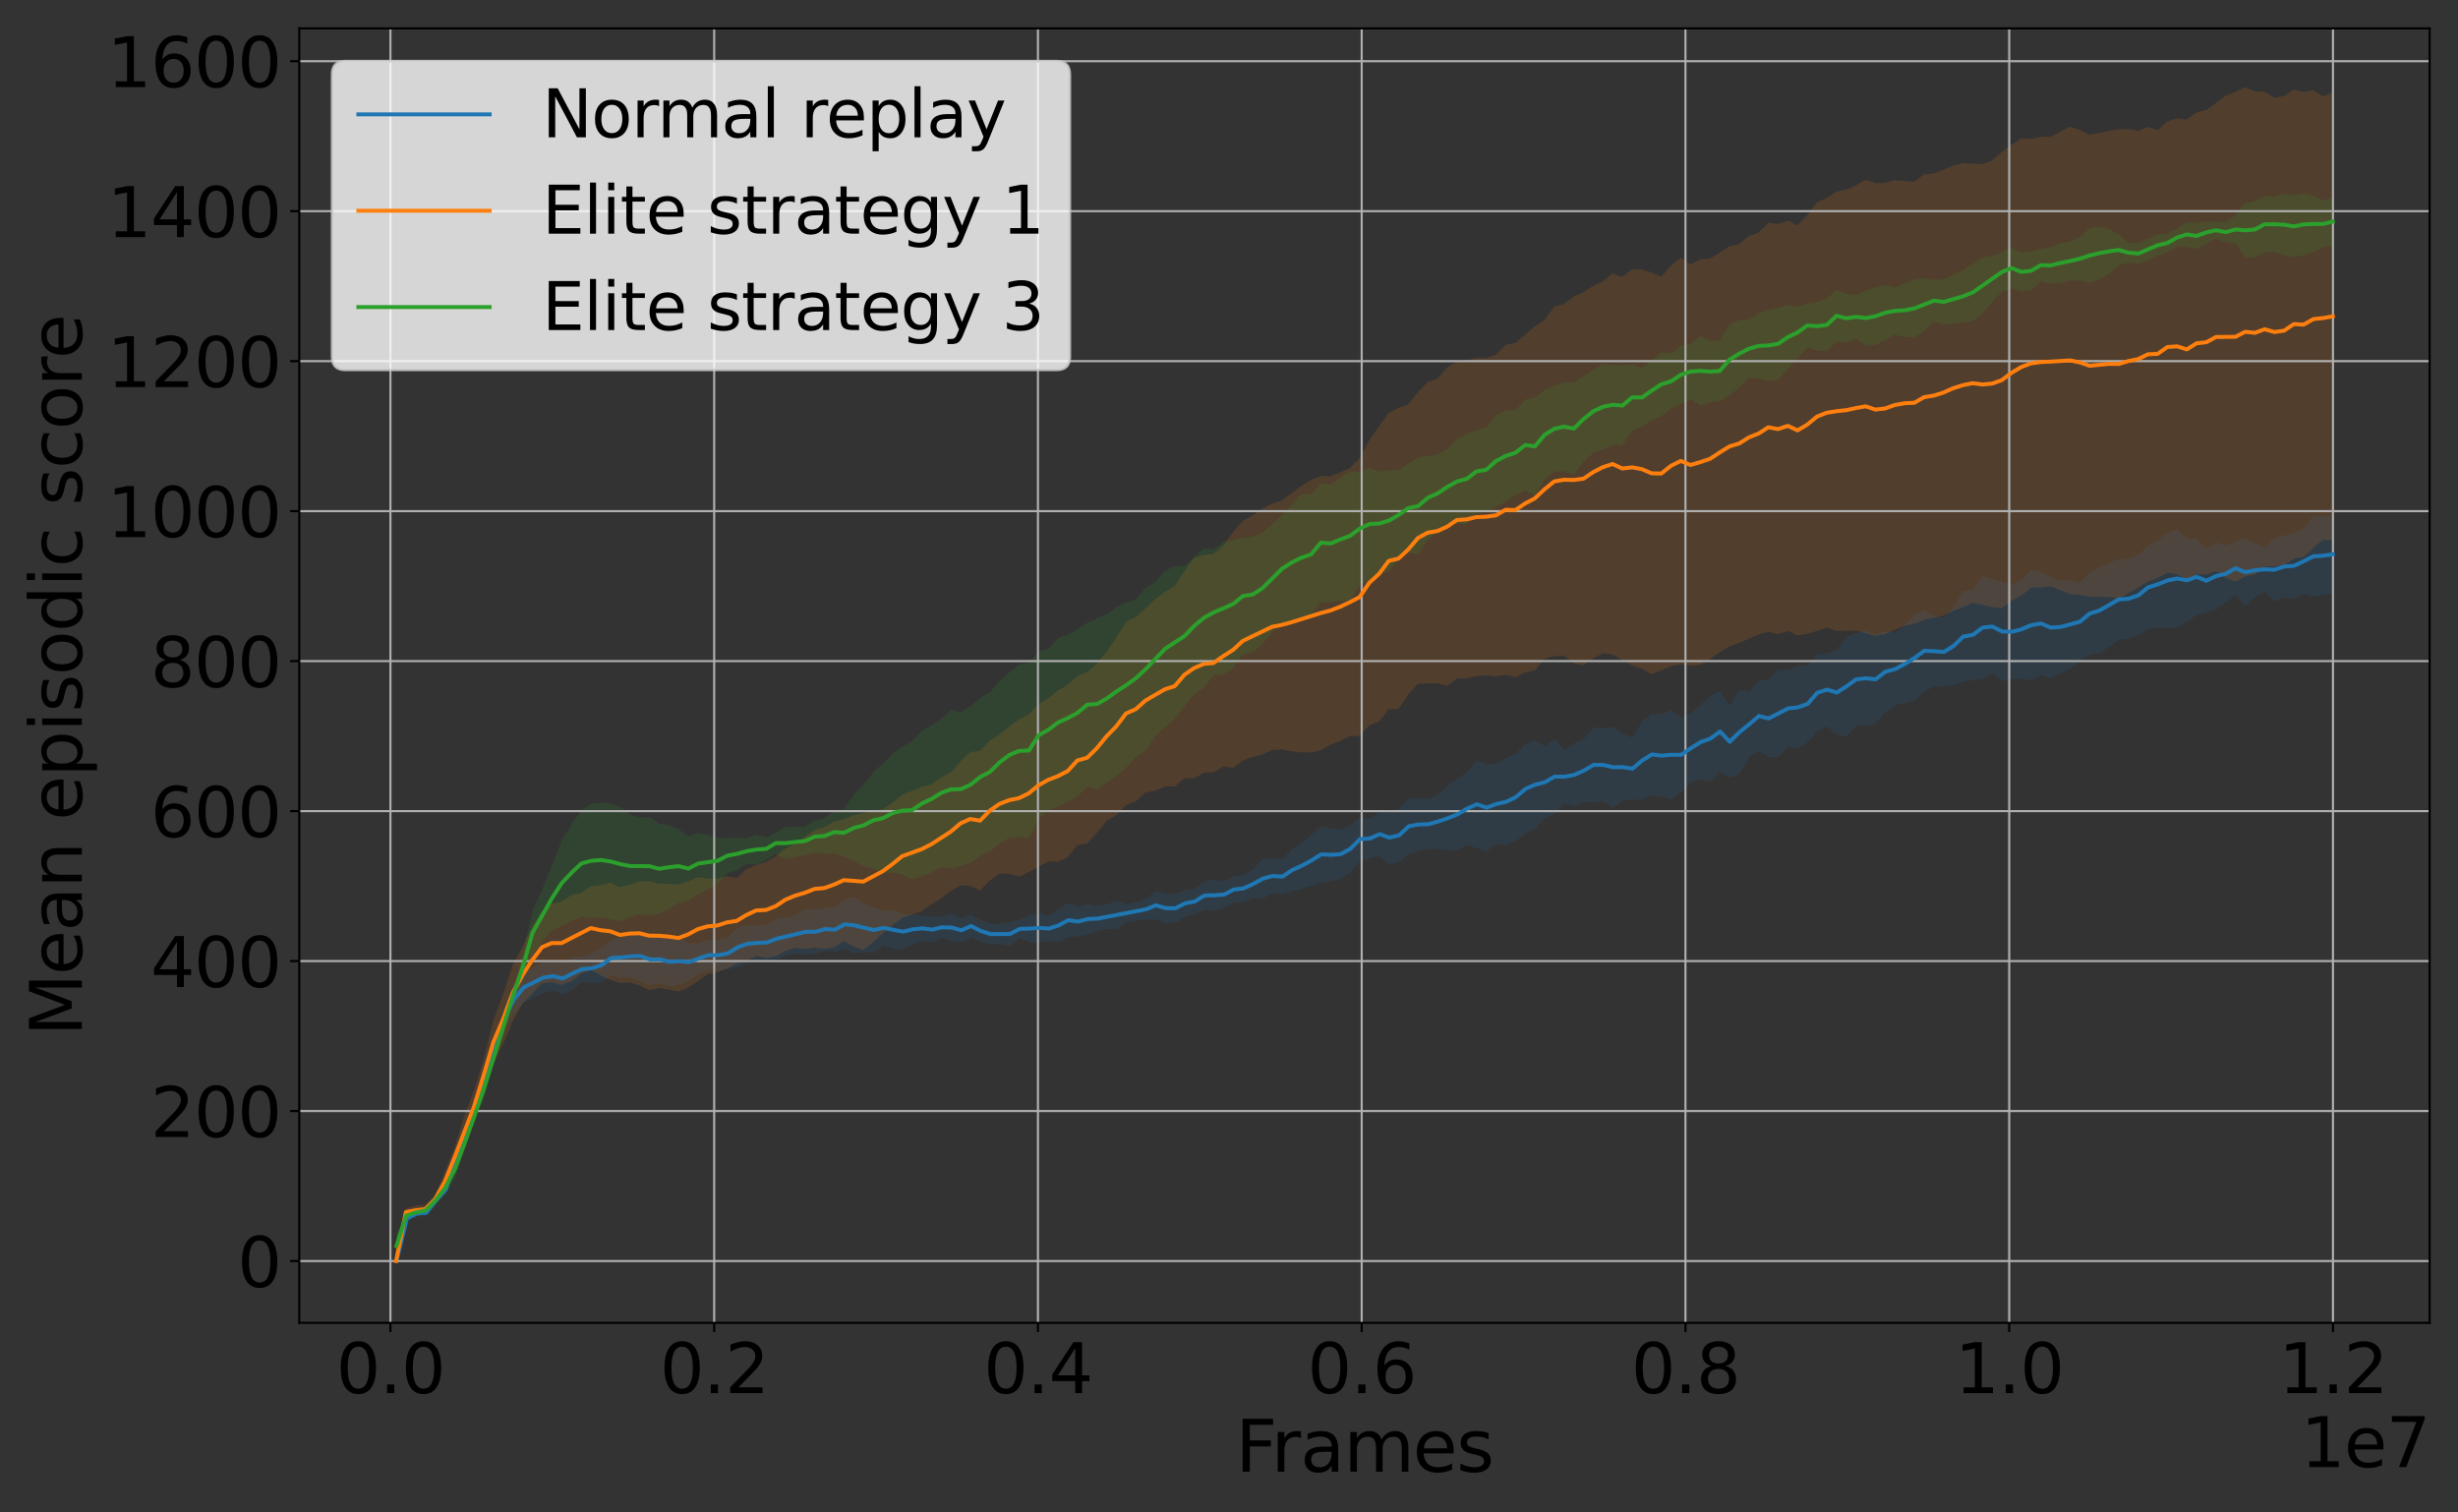 <?xml version="1.0" encoding="utf-8" standalone="no"?>
<!DOCTYPE svg PUBLIC "-//W3C//DTD SVG 1.1//EN"
  "http://www.w3.org/Graphics/SVG/1.1/DTD/svg11.dtd">
<svg xmlns:xlink="http://www.w3.org/1999/xlink" width="936pt" height="576pt" viewBox="0 0 936 576" xmlns="http://www.w3.org/2000/svg" version="1.1">
 <rect x="0" y="0" width="936" height="576" fill="#333333" stroke="none"/>
 <defs>
  <style type="text/css">*{stroke-linejoin: round; stroke-linecap: butt}</style>
 </defs>
 <g id="figure_1">
  <g id="patch_1">
   <path d="M 0 576 
L 936 576 
L 936 0 
L 0 0 
L 0 576 
z
" style="fill: none"/>
  </g>
  <g id="axes_1">
   <g id="patch_2">
    <path d="M 113.96 503.8 
L 925.2 503.8 
L 925.2 10.8 
L 113.96 10.8 
L 113.96 503.8 
z
" style="fill: none"/>
   </g>
   <g id="PolyCollection_1">
    <path d="M 151.266 476.821 
L 151.266 481.391 
L 154.97 464.907 
L 158.674 463.26 
L 162.377 462.829 
L 166.081 458.453 
L 169.785 453.907 
L 173.489 443.576 
L 177.193 433.733 
L 180.897 423.9 
L 184.6 412.963 
L 188.304 400.339 
L 192.008 391.585 
L 195.712 386.011 
L 199.416 381.763 
L 203.119 379.911 
L 206.823 378.258 
L 210.527 377.123 
L 214.231 378.589 
L 217.935 376.941 
L 221.639 373.92 
L 225.342 374.295 
L 229.046 374.057 
L 232.75 371.407 
L 236.454 372.349 
L 240.158 372.16 
L 243.861 373.832 
L 247.565 375.116 
L 251.269 374.503 
L 254.973 375.657 
L 258.677 374.979 
L 262.381 373.591 
L 266.084 370.725 
L 269.788 369.517 
L 273.492 369.649 
L 277.196 369.101 
L 280.9 368.298 
L 284.603 366.663 
L 288.307 365.722 
L 292.011 365.803 
L 295.715 365.21 
L 299.419 363.986 
L 303.123 363.272 
L 306.826 363.525 
L 310.53 363.256 
L 314.234 361.986 
L 317.938 362.438 
L 321.642 361.44 
L 325.345 363.059 
L 329.049 362.487 
L 332.753 362.827 
L 336.457 359.987 
L 340.161 361.421 
L 343.864 361.388 
L 347.568 359.647 
L 351.272 358.405 
L 354.976 358.916 
L 358.68 357.231 
L 362.384 358.481 
L 366.087 358.791 
L 369.791 356.979 
L 373.495 358.653 
L 377.199 359.653 
L 380.903 359.509 
L 384.606 360.241 
L 388.31 357.349 
L 392.014 358.758 
L 395.718 359.022 
L 399.422 358.403 
L 403.126 358.797 
L 406.829 356.981 
L 410.533 356.5 
L 414.237 355.739 
L 417.941 354.469 
L 421.645 353.824 
L 425.348 353.89 
L 429.052 351.123 
L 432.756 350.557 
L 436.46 350.277 
L 440.164 350.095 
L 443.868 351.405 
L 447.571 351.511 
L 451.275 349.036 
L 454.979 348.214 
L 458.683 346.424 
L 462.387 346.86 
L 466.09 345.767 
L 469.794 343.763 
L 473.498 343.55 
L 477.202 342.179 
L 480.906 342.213 
L 484.609 340.168 
L 488.313 340.564 
L 492.017 339.421 
L 495.721 338.415 
L 499.425 337.324 
L 503.129 336.089 
L 506.832 335.558 
L 510.536 334.713 
L 514.24 332.171 
L 517.944 327.691 
L 521.648 326.887 
L 525.351 326.015 
L 529.055 329.338 
L 532.759 328.242 
L 536.463 325.261 
L 540.167 324.082 
L 543.871 323.336 
L 547.574 323.274 
L 551.278 323.909 
L 554.982 323.72 
L 558.686 321.86 
L 562.39 322.941 
L 566.093 324.166 
L 569.797 321.356 
L 573.501 322.02 
L 577.205 320.15 
L 580.909 317.585 
L 584.613 315.485 
L 588.316 311.533 
L 592.02 309.878 
L 595.724 305.887 
L 599.428 307.176 
L 603.132 305.516 
L 606.835 305.556 
L 610.539 305.22 
L 614.243 307.526 
L 617.947 304.873 
L 621.651 304.496 
L 625.355 304.603 
L 629.058 302.866 
L 632.762 303.522 
L 636.466 304.443 
L 640.17 301.67 
L 643.874 298.074 
L 647.577 296.849 
L 651.281 297.599 
L 654.985 293.947 
L 658.689 296.131 
L 662.393 294.672 
L 666.096 288.235 
L 669.8 286.067 
L 673.504 288.402 
L 677.208 288.269 
L 680.912 284.29 
L 684.616 285.309 
L 688.319 282.531 
L 692.023 278.516 
L 695.727 276.526 
L 699.431 279.827 
L 703.135 280.441 
L 706.838 276.211 
L 710.542 276.351 
L 714.246 275.573 
L 717.95 271.251 
L 721.654 268.454 
L 725.358 267.723 
L 729.061 266.821 
L 732.765 263.352 
L 736.469 261.361 
L 740.173 261.413 
L 743.877 260.889 
L 747.58 259.702 
L 751.284 258.925 
L 754.988 258.521 
L 758.692 256.672 
L 762.396 259.271 
L 766.1 258.647 
L 769.803 258.385 
L 773.507 259.097 
L 777.211 257.143 
L 780.915 258.259 
L 784.619 256.286 
L 788.322 254.565 
L 792.026 251.521 
L 795.73 249.358 
L 799.434 248.899 
L 803.138 246.261 
L 806.841 243.611 
L 810.545 243.248 
L 814.249 242.075 
L 817.953 239.429 
L 821.657 239.199 
L 825.361 239.227 
L 829.064 238.899 
L 832.768 236.866 
L 836.472 234.284 
L 840.176 233.253 
L 843.88 232.227 
L 847.583 229.254 
L 851.287 226.52 
L 854.991 230.725 
L 858.695 227.432 
L 862.399 225.278 
L 866.103 229.054 
L 869.806 227.459 
L 873.51 227.99 
L 877.214 226.197 
L 880.918 227.227 
L 884.622 226.567 
L 888.325 226.16 
L 888.325 195.989 
L 888.325 195.989 
L 884.622 196.69 
L 880.918 196.51 
L 877.214 201.32 
L 873.51 203.025 
L 869.806 204.037 
L 866.103 204.884 
L 862.399 208.342 
L 858.695 206.94 
L 854.991 205.087 
L 851.287 206.288 
L 847.583 207.808 
L 843.88 206.534 
L 840.176 209.098 
L 836.472 205.069 
L 832.768 205.17 
L 829.064 201.74 
L 825.361 202.908 
L 821.657 205.9 
L 817.953 208.001 
L 814.249 211.419 
L 810.545 212.798 
L 806.841 212.947 
L 803.138 214.493 
L 799.434 216.141 
L 795.73 217.98 
L 792.026 222.054 
L 788.322 220.931 
L 784.619 221.278 
L 780.915 219.739 
L 777.211 217.778 
L 773.507 217.051 
L 769.803 220.93 
L 766.1 222.556 
L 762.396 221.68 
L 758.692 220.556 
L 754.988 219.469 
L 751.284 224.59 
L 747.58 225.187 
L 743.877 231.196 
L 740.173 235.202 
L 736.469 234.627 
L 732.765 232.359 
L 729.061 234.297 
L 725.358 238.011 
L 721.654 241.176 
L 717.95 240.382 
L 714.246 241.852 
L 710.542 240.279 
L 706.838 241.213 
L 703.135 242.34 
L 699.431 247.669 
L 695.727 248.751 
L 692.023 249.145 
L 688.319 253.634 
L 684.616 253.492 
L 680.912 255.274 
L 677.208 255.065 
L 673.504 258.805 
L 669.8 259.33 
L 666.096 263.435 
L 662.393 262.957 
L 658.689 268.859 
L 654.985 263.224 
L 651.281 265.014 
L 647.577 268.398 
L 643.874 271.786 
L 640.17 273.304 
L 636.466 270.431 
L 632.762 272.044 
L 629.058 271.778 
L 625.355 274.597 
L 621.651 280.982 
L 617.947 279.446 
L 614.243 276.838 
L 610.539 277.415 
L 606.835 277.054 
L 603.132 281.454 
L 599.428 283.088 
L 595.724 285.707 
L 592.02 281.618 
L 588.316 284.247 
L 584.613 282.18 
L 580.909 283.304 
L 577.205 287.023 
L 573.501 288.692 
L 569.797 291.026 
L 566.093 291.048 
L 562.39 289.636 
L 558.686 294.016 
L 554.982 296.578 
L 551.278 299.361 
L 547.574 302.464 
L 543.871 304.468 
L 540.167 303.917 
L 536.463 304.076 
L 532.759 307.997 
L 529.055 308.663 
L 525.351 309.351 
L 521.648 311.766 
L 517.944 311.364 
L 514.24 314.331 
L 510.536 315.875 
L 506.832 315.561 
L 503.129 314.634 
L 499.425 318.031 
L 495.721 320.97 
L 492.017 323.336 
L 488.313 327.165 
L 484.609 327.068 
L 480.906 327.015 
L 477.202 331.121 
L 473.498 333.158 
L 469.794 333.767 
L 466.09 335.636 
L 462.387 335.073 
L 458.683 335.633 
L 454.979 338.42 
L 451.275 339.026 
L 447.571 340.295 
L 443.868 340.319 
L 440.164 339.434 
L 436.46 342.321 
L 432.756 343.58 
L 429.052 344.442 
L 425.348 342.827 
L 421.645 344.421 
L 417.941 345.199 
L 414.237 344.244 
L 410.533 345.416 
L 406.829 343.897 
L 403.126 346.035 
L 399.422 348.856 
L 395.718 347.692 
L 392.014 348.52 
L 388.31 350.131 
L 384.606 351.154 
L 380.903 351.864 
L 377.199 351.819 
L 373.495 350.446 
L 369.791 348.341 
L 366.087 349.797 
L 362.384 348.018 
L 358.68 349.071 
L 354.976 349.124 
L 351.272 348.683 
L 347.568 348.208 
L 343.864 348.238 
L 340.161 346.738 
L 336.457 346.748 
L 332.753 345.566 
L 329.049 344.241 
L 325.345 341.786 
L 321.642 342.556 
L 317.938 345.66 
L 314.234 345.646 
L 310.53 346.468 
L 306.826 346.242 
L 303.123 348.556 
L 299.419 349.351 
L 295.715 349.819 
L 292.011 352.108 
L 288.307 352.457 
L 284.603 352.228 
L 280.9 353.235 
L 277.196 357.066 
L 273.492 357.94 
L 269.788 358.018 
L 266.084 359.325 
L 262.381 359.264 
L 258.677 357.148 
L 254.973 356.933 
L 251.269 356.205 
L 247.565 355.719 
L 243.861 354.338 
L 240.158 356.307 
L 236.454 356.924 
L 232.75 358.257 
L 229.046 361.185 
L 225.342 363.221 
L 221.639 364.231 
L 217.935 364.588 
L 214.231 366.665 
L 210.527 366.326 
L 206.823 366.425 
L 203.119 368.413 
L 199.416 370.354 
L 195.712 375.163 
L 192.008 383.782 
L 188.304 396.206 
L 184.6 409.679 
L 180.897 419.675 
L 177.193 430.969 
L 173.489 439.462 
L 169.785 452.13 
L 166.081 455.796 
L 162.377 460.869 
L 158.674 461.064 
L 154.97 463.14 
L 151.266 476.821 
z
" clip-path="url(#p3a3f2f5cce)" style="fill: #1f77b4; fill-opacity: 0.15"/>
   </g>
   <g id="PolyCollection_2">
    <path d="M 150.835 480.249 
L 150.835 480.249 
L 154.541 463.071 
L 158.247 462.683 
L 161.952 462.213 
L 165.658 458.404 
L 169.364 453.776 
L 173.07 444.664 
L 176.776 437.062 
L 180.482 427.696 
L 184.188 415.42 
L 187.894 405.007 
L 191.6 397.612 
L 195.306 388.727 
L 199.012 382.159 
L 202.718 378.339 
L 206.424 374.464 
L 210.13 374.082 
L 213.836 375.084 
L 217.542 373.71 
L 221.248 370.829 
L 224.954 369.419 
L 228.66 371.363 
L 232.366 373.152 
L 236.072 374.338 
L 239.778 374.142 
L 243.484 375.246 
L 247.19 377.057 
L 250.896 376.271 
L 254.602 376.81 
L 258.308 377.643 
L 262.014 376.079 
L 265.72 373.63 
L 269.426 371.026 
L 273.132 370.27 
L 276.838 368.808 
L 280.544 367.002 
L 284.25 365.907 
L 287.956 364.041 
L 291.662 364.783 
L 295.368 364.145 
L 299.074 362.181 
L 302.78 360.962 
L 306.486 361.414 
L 310.192 360.917 
L 313.898 361.389 
L 317.604 360.852 
L 321.31 358.368 
L 325.016 360.403 
L 328.722 361.747 
L 332.428 358.803 
L 336.134 355.473 
L 339.84 352.401 
L 343.546 349.502 
L 347.252 348.277 
L 350.958 347.066 
L 354.664 344.358 
L 358.37 342.171 
L 362.076 339.257 
L 365.782 337.214 
L 369.488 337.363 
L 373.194 339.128 
L 376.9 335.396 
L 380.606 332.678 
L 384.312 332.748 
L 388.018 333.873 
L 391.724 332.13 
L 395.43 330.119 
L 399.136 328.014 
L 402.841 328.198 
L 406.547 326.476 
L 410.253 321.826 
L 413.959 321.23 
L 417.665 317.237 
L 421.371 312.674 
L 425.077 310.439 
L 428.783 306.612 
L 432.489 305.183 
L 436.195 301.856 
L 439.901 301.119 
L 443.607 299.568 
L 447.313 299.517 
L 451.019 296.402 
L 454.725 296.423 
L 458.431 294.274 
L 462.137 294.1 
L 465.843 291.859 
L 469.549 292.434 
L 473.255 289.738 
L 476.961 288.27 
L 480.667 287.307 
L 484.373 285.629 
L 488.079 285.389 
L 491.785 286.111 
L 495.491 286.513 
L 499.197 286.596 
L 502.903 285.702 
L 506.609 283.633 
L 510.315 282.209 
L 514.021 280.388 
L 517.727 280.223 
L 521.433 276.227 
L 525.139 274.771 
L 528.845 270.012 
L 532.551 270.097 
L 536.257 264.465 
L 539.963 260.408 
L 543.669 260.272 
L 547.375 260.207 
L 551.081 261.238 
L 554.787 258.364 
L 558.493 258.364 
L 562.199 257.494 
L 565.905 257.211 
L 569.611 257.487 
L 573.317 256.971 
L 577.023 257.877 
L 580.729 256.067 
L 584.435 255.336 
L 588.141 250.832 
L 591.847 249.922 
L 595.553 249.648 
L 599.259 252.644 
L 602.965 253.362 
L 606.671 250.772 
L 610.377 248.771 
L 614.083 249.253 
L 617.789 251.354 
L 621.495 253.372 
L 625.201 254.677 
L 628.907 256.759 
L 632.613 255.293 
L 636.319 253.728 
L 640.024 252.912 
L 643.73 253.522 
L 647.436 253.231 
L 651.142 251.086 
L 654.848 248.382 
L 658.554 246.256 
L 662.26 244.787 
L 665.966 243.29 
L 669.672 241.635 
L 673.378 240.634 
L 677.084 241.497 
L 680.79 240.32 
L 684.496 241.963 
L 688.202 241.422 
L 691.908 240.267 
L 695.614 238.988 
L 699.32 240.265 
L 703.026 240.177 
L 706.732 240.181 
L 710.438 241.041 
L 714.144 242.23 
L 717.85 241.463 
L 721.556 239.839 
L 725.262 238.264 
L 728.968 237.569 
L 732.674 236.105 
L 736.38 235.242 
L 740.086 234.436 
L 743.792 232.592 
L 747.498 231.212 
L 751.204 229.592 
L 754.91 230.329 
L 758.616 231.165 
L 762.322 231.617 
L 766.028 228.784 
L 769.734 226.815 
L 773.44 223.81 
L 777.146 223.722 
L 780.852 223.282 
L 784.558 224.757 
L 788.264 226.264 
L 791.97 226.522 
L 795.676 227.276 
L 799.382 227.223 
L 803.088 227.367 
L 806.794 227.954 
L 810.5 225.866 
L 814.206 223.685 
L 817.912 221.521 
L 821.618 219.998 
L 825.324 218.059 
L 829.03 218.699 
L 832.736 220.638 
L 836.442 218.683 
L 840.148 218.759 
L 843.854 217.469 
L 847.56 220.109 
L 851.266 221.537 
L 854.972 219.518 
L 858.678 218.723 
L 862.384 215.805 
L 866.09 215.661 
L 869.796 215.343 
L 873.502 212.697 
L 877.208 212.146 
L 880.913 208.675 
L 884.619 205.488 
L 888.325 205.826 
L 888.325 35.122 
L 888.325 35.122 
L 884.619 36.775 
L 880.913 34.375 
L 877.208 35.119 
L 873.502 34.141 
L 869.796 36.511 
L 866.09 37.249 
L 862.384 34.97 
L 858.678 34.77 
L 854.972 33.209 
L 851.266 34.989 
L 847.56 36.387 
L 843.854 39.199 
L 840.148 41.92 
L 836.442 42.813 
L 832.736 45.481 
L 829.03 45.08 
L 825.324 46.285 
L 821.618 49.54 
L 817.912 48.338 
L 814.206 49.833 
L 810.5 49.148 
L 806.794 49.297 
L 803.088 49.803 
L 799.382 50.625 
L 795.676 51.324 
L 791.97 49.473 
L 788.264 48.259 
L 784.558 50.123 
L 780.852 52.157 
L 777.146 52.051 
L 773.44 52.971 
L 769.734 52.701 
L 766.028 55.112 
L 762.322 57.876 
L 758.616 61.007 
L 754.91 62.513 
L 751.204 62.274 
L 747.498 62.14 
L 743.792 63.097 
L 740.086 64.553 
L 736.38 66.082 
L 732.674 66.404 
L 728.968 69.207 
L 725.262 68.87 
L 721.556 68.635 
L 717.85 69.656 
L 714.144 69.747 
L 710.438 68.44 
L 706.732 70.62 
L 703.026 72.252 
L 699.32 72.948 
L 695.614 75.395 
L 691.908 77.03 
L 688.202 81.994 
L 684.496 85.842 
L 680.79 84.045 
L 677.084 85.325 
L 673.378 84.839 
L 669.672 88.576 
L 665.966 89.859 
L 662.26 93.02 
L 658.554 93.789 
L 654.848 96.26 
L 651.142 98.443 
L 647.436 98.769 
L 643.73 100.65 
L 640.024 98.162 
L 636.319 101.045 
L 632.613 105.388 
L 628.907 103.744 
L 625.201 102.66 
L 621.495 102.601 
L 617.789 105.504 
L 614.083 104.176 
L 610.377 107.055 
L 606.671 108.884 
L 602.965 111.267 
L 599.259 112.927 
L 595.553 115.767 
L 591.847 116.771 
L 588.141 121.879 
L 584.435 124.304 
L 580.729 127.472 
L 577.023 130.627 
L 573.317 131.337 
L 569.611 135.085 
L 565.905 136.34 
L 562.199 136.361 
L 558.493 137.242 
L 554.787 137.695 
L 551.081 139.891 
L 547.375 144.254 
L 543.669 145.441 
L 539.963 149.354 
L 536.257 154.047 
L 532.551 155.351 
L 528.845 157.178 
L 525.139 162.322 
L 521.433 167.654 
L 517.727 174.576 
L 514.021 178.287 
L 510.315 179.949 
L 506.609 181.397 
L 502.903 181.27 
L 499.197 182.802 
L 495.491 185.115 
L 491.785 187.872 
L 488.079 190.6 
L 484.373 191.81 
L 480.667 193.765 
L 476.961 196.297 
L 473.255 198.411 
L 469.549 202.555 
L 465.843 207.859 
L 462.137 210.866 
L 458.431 211.393 
L 454.725 212.413 
L 451.019 217.551 
L 447.313 223.106 
L 443.607 225.397 
L 439.901 228.219 
L 436.195 231.704 
L 432.489 234.979 
L 428.783 236.812 
L 425.077 242.785 
L 421.371 248.172 
L 417.665 252.653 
L 413.959 255.967 
L 410.253 257.367 
L 406.547 260.859 
L 402.841 262.961 
L 399.136 266.008 
L 395.43 268.024 
L 391.724 272.172 
L 388.018 274.022 
L 384.312 276.691 
L 380.606 279.639 
L 376.9 282.089 
L 373.194 285.967 
L 369.488 286.437 
L 365.782 289.875 
L 362.076 294.174 
L 358.37 296.033 
L 354.664 298.646 
L 350.958 299.702 
L 347.252 301.176 
L 343.546 302.625 
L 339.84 305.734 
L 336.134 308.157 
L 332.428 308.77 
L 328.722 309.746 
L 325.016 310.477 
L 321.31 312.009 
L 317.604 312.918 
L 313.898 315.038 
L 310.192 316.149 
L 306.486 318.606 
L 302.78 321.227 
L 299.074 323.103 
L 295.368 326.088 
L 291.662 328.314 
L 287.956 329.404 
L 284.25 330.999 
L 280.544 334.403 
L 276.838 333.729 
L 273.132 334.66 
L 269.426 334.554 
L 265.72 334.062 
L 262.014 335.666 
L 258.308 336.851 
L 254.602 336.567 
L 250.896 336.491 
L 247.19 335.642 
L 243.484 335.61 
L 239.778 336.939 
L 236.072 337.823 
L 232.366 336.172 
L 228.66 337.107 
L 224.954 337.499 
L 221.248 340.059 
L 217.542 340.864 
L 213.836 343.262 
L 210.13 344.209 
L 206.424 346.927 
L 202.718 352.775 
L 199.012 360.375 
L 195.306 367.312 
L 191.6 378.691 
L 187.894 388.558 
L 184.188 403.448 
L 180.482 415.308 
L 176.776 425.038 
L 173.07 437.046 
L 169.364 446.376 
L 165.658 455.097 
L 161.952 458.806 
L 158.247 459.152 
L 154.541 460.143 
L 150.835 480.249 
z
" clip-path="url(#p3a3f2f5cce)" style="fill: #ff7f0e; fill-opacity: 0.15"/>
   </g>
   <g id="PolyCollection_3">
    <path d="M 150.958 469.428 
L 150.958 479.646 
L 154.663 463.855 
L 158.369 463.181 
L 162.074 462.514 
L 165.779 459.052 
L 169.485 454.732 
L 173.19 448.811 
L 176.895 438.312 
L 180.601 426.912 
L 184.306 418.089 
L 188.011 405.265 
L 191.717 394.72 
L 195.422 381.488 
L 199.128 373.106 
L 202.833 363.585 
L 206.538 358.367 
L 210.244 354.455 
L 213.949 352.599 
L 217.654 350.746 
L 221.36 348.995 
L 225.065 349.61 
L 228.77 349.372 
L 232.476 350.122 
L 236.181 350.939 
L 239.887 349.41 
L 243.592 348.184 
L 247.297 348.596 
L 251.003 347.99 
L 254.708 346.258 
L 258.413 343.847 
L 262.119 343.019 
L 265.824 340.565 
L 269.53 338.717 
L 273.235 336.547 
L 276.94 332.59 
L 280.646 331.469 
L 284.351 329.039 
L 288.056 329.207 
L 291.762 327.523 
L 295.467 325.09 
L 299.172 327.326 
L 302.878 326.404 
L 306.583 325.741 
L 310.289 324.663 
L 313.994 325.156 
L 317.699 325.107 
L 321.405 326.211 
L 325.11 327.919 
L 328.815 329.911 
L 332.521 330.701 
L 336.226 332.407 
L 339.931 332.304 
L 343.637 333.08 
L 347.342 334.928 
L 351.048 333.745 
L 354.753 332.319 
L 358.458 330.222 
L 362.164 330.774 
L 365.869 329.775 
L 369.574 328.67 
L 373.28 325.999 
L 376.985 324.267 
L 380.69 321.326 
L 384.396 318.949 
L 388.101 318.772 
L 391.807 319.309 
L 395.512 311.958 
L 399.217 308.687 
L 402.923 307.319 
L 406.628 305.341 
L 410.333 303.337 
L 414.039 299.585 
L 417.744 300.757 
L 421.449 298.147 
L 425.155 295.433 
L 428.86 292.412 
L 432.566 288.267 
L 436.271 285.837 
L 439.976 280.441 
L 443.682 276.851 
L 447.387 273.726 
L 451.092 268.904 
L 454.798 264.485 
L 458.503 261.828 
L 462.208 257.12 
L 465.914 257.025 
L 469.619 254.254 
L 473.325 249.146 
L 477.03 248.448 
L 480.735 245.277 
L 484.441 241.041 
L 488.146 237.175 
L 491.851 236.413 
L 495.557 236.678 
L 499.262 234.12 
L 502.967 229.364 
L 506.673 229.42 
L 510.378 228.95 
L 514.084 228.621 
L 517.789 222.865 
L 521.494 220.965 
L 525.2 219.156 
L 528.905 217.531 
L 532.61 213.082 
L 536.316 210.482 
L 540.021 211.319 
L 543.727 205.457 
L 547.432 202.782 
L 551.137 199.89 
L 554.843 199.564 
L 558.548 199.519 
L 562.253 195.32 
L 565.959 195.099 
L 569.664 192.998 
L 573.369 191.054 
L 577.075 188.517 
L 580.78 186.818 
L 584.486 188.6 
L 588.191 182.661 
L 591.896 179.595 
L 595.602 179.434 
L 599.307 180.743 
L 603.012 175.881 
L 606.718 172.458 
L 610.423 171.175 
L 614.128 169.461 
L 617.834 169.65 
L 621.539 163.996 
L 625.245 162.601 
L 628.95 160.122 
L 632.655 158.482 
L 636.361 155.667 
L 640.066 153.865 
L 643.771 152.197 
L 647.477 154.401 
L 651.182 153.292 
L 654.887 152.802 
L 658.593 150.511 
L 662.298 147.553 
L 666.004 143.826 
L 669.709 144.215 
L 673.414 145.083 
L 677.12 144.608 
L 680.825 140.595 
L 684.53 136.385 
L 688.236 132.396 
L 691.941 133.491 
L 695.646 133.758 
L 699.352 130.162 
L 703.057 130.553 
L 706.763 128.986 
L 710.468 131.671 
L 714.173 131.338 
L 717.879 129.644 
L 721.584 127.389 
L 725.289 128.49 
L 728.995 128.508 
L 732.7 126.064 
L 736.405 122.455 
L 740.111 123.647 
L 743.816 123.376 
L 747.522 122.81 
L 751.227 122.271 
L 754.932 119.431 
L 758.638 114.907 
L 762.343 111.12 
L 766.048 109.945 
L 769.754 110.986 
L 773.459 110.541 
L 777.165 107.179 
L 780.87 108.119 
L 784.575 107.772 
L 788.281 106.866 
L 791.986 106.811 
L 795.691 107.782 
L 799.397 106.483 
L 803.102 104.287 
L 806.807 101.106 
L 810.513 100.011 
L 814.218 100.545 
L 817.924 99.139 
L 821.629 97.474 
L 825.334 96.185 
L 829.04 93.911 
L 832.745 94.063 
L 836.45 94.912 
L 840.156 92.798 
L 843.861 90.993 
L 847.566 92.288 
L 851.272 92.823 
L 854.977 98.091 
L 858.683 98.135 
L 862.388 96.073 
L 866.093 95.994 
L 869.799 97.238 
L 873.504 98.075 
L 877.209 97.199 
L 880.915 96.161 
L 884.62 94.186 
L 888.325 93.594 
L 888.325 75.179 
L 888.325 75.179 
L 884.62 76.402 
L 880.915 74.411 
L 877.209 73.716 
L 873.504 74.361 
L 869.799 73.896 
L 866.093 74.837 
L 862.388 74.708 
L 858.683 76.647 
L 854.977 77.334 
L 851.272 81.926 
L 847.566 84.542 
L 843.861 84.391 
L 840.156 84.228 
L 836.45 84.792 
L 832.745 84.546 
L 829.04 87.009 
L 825.334 88.879 
L 821.629 89.333 
L 817.924 90.838 
L 814.218 92.584 
L 810.513 92.452 
L 806.807 89.26 
L 803.102 87.183 
L 799.397 86.349 
L 795.691 86.848 
L 791.986 90.242 
L 788.281 91.953 
L 784.575 92.549 
L 780.87 94.036 
L 777.165 94.772 
L 773.459 95.669 
L 769.754 96.141 
L 766.048 94.212 
L 762.343 96.01 
L 758.638 97.538 
L 754.932 98.079 
L 751.227 100.43 
L 747.522 102.883 
L 743.816 104.53 
L 740.111 106.319 
L 736.405 106.557 
L 732.7 105.902 
L 728.995 106.385 
L 725.289 107.846 
L 721.584 109.369 
L 717.879 108.575 
L 714.173 109.518 
L 710.468 110.596 
L 706.763 112.331 
L 703.057 111.909 
L 699.352 110.357 
L 695.646 113.736 
L 691.941 114.976 
L 688.236 115.507 
L 684.53 116.797 
L 680.825 116.165 
L 677.12 117.226 
L 673.414 118.048 
L 669.709 119.211 
L 666.004 121.769 
L 662.298 121.836 
L 658.593 123.429 
L 654.887 129.702 
L 651.182 129.801 
L 647.477 128.086 
L 643.771 130.827 
L 640.066 131.621 
L 636.361 134.775 
L 632.655 134.189 
L 628.95 137.396 
L 625.245 140.146 
L 621.539 138.622 
L 617.834 139.236 
L 614.128 138.86 
L 610.423 138.661 
L 606.718 140.787 
L 603.012 143.288 
L 599.307 145.67 
L 595.602 145.543 
L 591.896 146.965 
L 588.191 148.533 
L 584.486 151.346 
L 580.78 152.143 
L 577.075 156.336 
L 573.369 156.211 
L 569.664 158.153 
L 565.959 162.711 
L 562.253 163.715 
L 558.548 165.205 
L 554.843 167.125 
L 551.137 170.978 
L 547.432 173.04 
L 543.727 173.613 
L 540.021 174.177 
L 536.316 176.486 
L 532.61 179.08 
L 528.905 178.988 
L 525.2 179.612 
L 521.494 178.151 
L 517.789 179.755 
L 514.084 179.529 
L 510.378 181.936 
L 506.673 184.576 
L 502.967 183.956 
L 499.262 188.125 
L 495.557 188.143 
L 491.851 192.036 
L 488.146 196.088 
L 484.441 199.484 
L 480.735 202.753 
L 477.03 204.35 
L 473.325 204.855 
L 469.619 205.674 
L 465.914 206.301 
L 462.208 209.257 
L 458.503 208.683 
L 454.798 212.117 
L 451.092 215.512 
L 447.387 215.568 
L 443.682 217.265 
L 439.976 221.567 
L 436.271 223.818 
L 432.566 228.275 
L 428.86 229.462 
L 425.155 231.189 
L 421.449 233.893 
L 417.744 235.469 
L 414.039 237.158 
L 410.333 239.582 
L 406.628 241.636 
L 402.923 242.962 
L 399.217 247.174 
L 395.512 248.028 
L 391.807 252.328 
L 388.101 253.14 
L 384.396 256.07 
L 380.69 259.269 
L 376.985 263.601 
L 373.28 265.792 
L 369.574 269.033 
L 365.869 271.271 
L 362.164 270.438 
L 358.458 273.671 
L 354.753 276.183 
L 351.048 278.269 
L 347.342 282.124 
L 343.637 284.379 
L 339.931 286.977 
L 336.226 290.782 
L 332.521 294.116 
L 328.815 298.798 
L 325.11 302.694 
L 321.405 308.109 
L 317.699 308.679 
L 313.994 311.585 
L 310.289 312.55 
L 306.583 314.832 
L 302.878 314.879 
L 299.172 314.899 
L 295.467 317.057 
L 291.762 319.018 
L 288.056 317.861 
L 284.351 319.282 
L 280.646 318.901 
L 276.94 319.174 
L 273.235 319.101 
L 269.53 317.967 
L 265.824 317.21 
L 262.119 318.557 
L 258.413 315.877 
L 254.708 314.281 
L 251.003 313.741 
L 247.297 311.173 
L 243.592 311.437 
L 239.887 310.211 
L 236.181 307.237 
L 232.476 306.02 
L 228.77 305.656 
L 225.065 306.059 
L 221.36 308.729 
L 217.654 313.947 
L 213.949 319.933 
L 210.244 329.521 
L 206.538 338.595 
L 202.833 346.744 
L 199.128 363.007 
L 195.422 376.414 
L 191.717 387.801 
L 188.011 400.166 
L 184.306 410.981 
L 180.601 423.406 
L 176.895 432.527 
L 173.19 441.886 
L 169.485 450.057 
L 165.779 455.369 
L 162.074 459.497 
L 158.369 460.208 
L 154.663 462.1 
L 150.958 469.428 
z
" clip-path="url(#p3a3f2f5cce)" style="fill: #2ca02c; fill-opacity: 0.15"/>
   </g>
   <g id="matplotlib.axis_1">
    <g id="xtick_1">
     <g id="line2d_1">
      <path d="M 148.677 503.8 
L 148.677 10.8 
" clip-path="url(#p3a3f2f5cce)" style="fill: none; stroke: #b0b0b0; stroke-width: 0.8; stroke-linecap: square"/>
     </g>
     <g id="line2d_2">
      <defs>
       <path id="mb909bfd33d" d="M 0 0 
L 0 3.5 
" style="stroke: #000000; stroke-width: 0.8"/>
      </defs>
      <g>
       <use xlink:href="#mb909bfd33d" x="148.677" y="503.8" style="stroke: #000000; stroke-width: 0.8"/>
      </g>
     </g>
     <g id="text_1">
      <!-- 0.0 -->
      <g transform="translate(128.003 530.556)scale(0.26 -0.26)">
       <defs>
        <path id="DejaVuSans-30" d="M 2034 4250 
Q 1547 4250 1301 3770 
Q 1056 3291 1056 2328 
Q 1056 1369 1301 889 
Q 1547 409 2034 409 
Q 2525 409 2770 889 
Q 3016 1369 3016 2328 
Q 3016 3291 2770 3770 
Q 2525 4250 2034 4250 
z
M 2034 4750 
Q 2819 4750 3233 4129 
Q 3647 3509 3647 2328 
Q 3647 1150 3233 529 
Q 2819 -91 2034 -91 
Q 1250 -91 836 529 
Q 422 1150 422 2328 
Q 422 3509 836 4129 
Q 1250 4750 2034 4750 
z
" transform="scale(0.016)"/>
        <path id="DejaVuSans-2e" d="M 684 794 
L 1344 794 
L 1344 0 
L 684 0 
L 684 794 
z
" transform="scale(0.016)"/>
       </defs>
       <use xlink:href="#DejaVuSans-30"/>
       <use xlink:href="#DejaVuSans-2e" x="63.623"/>
       <use xlink:href="#DejaVuSans-30" x="95.41"/>
      </g>
     </g>
    </g>
    <g id="xtick_2">
     <g id="line2d_3">
      <path d="M 271.962 503.8 
L 271.962 10.8 
" clip-path="url(#p3a3f2f5cce)" style="fill: none; stroke: #b0b0b0; stroke-width: 0.8; stroke-linecap: square"/>
     </g>
     <g id="line2d_4">
      <g>
       <use xlink:href="#mb909bfd33d" x="271.962" y="503.8" style="stroke: #000000; stroke-width: 0.8"/>
      </g>
     </g>
     <g id="text_2">
      <!-- 0.2 -->
      <g transform="translate(251.288 530.556)scale(0.26 -0.26)">
       <defs>
        <path id="DejaVuSans-32" d="M 1228 531 
L 3431 531 
L 3431 0 
L 469 0 
L 469 531 
Q 828 903 1448 1529 
Q 2069 2156 2228 2338 
Q 2531 2678 2651 2914 
Q 2772 3150 2772 3378 
Q 2772 3750 2511 3984 
Q 2250 4219 1831 4219 
Q 1534 4219 1204 4116 
Q 875 4013 500 3803 
L 500 4441 
Q 881 4594 1212 4672 
Q 1544 4750 1819 4750 
Q 2544 4750 2975 4387 
Q 3406 4025 3406 3419 
Q 3406 3131 3298 2873 
Q 3191 2616 2906 2266 
Q 2828 2175 2409 1742 
Q 1991 1309 1228 531 
z
" transform="scale(0.016)"/>
       </defs>
       <use xlink:href="#DejaVuSans-30"/>
       <use xlink:href="#DejaVuSans-2e" x="63.623"/>
       <use xlink:href="#DejaVuSans-32" x="95.41"/>
      </g>
     </g>
    </g>
    <g id="xtick_3">
     <g id="line2d_5">
      <path d="M 395.247 503.8 
L 395.247 10.8 
" clip-path="url(#p3a3f2f5cce)" style="fill: none; stroke: #b0b0b0; stroke-width: 0.8; stroke-linecap: square"/>
     </g>
     <g id="line2d_6">
      <g>
       <use xlink:href="#mb909bfd33d" x="395.247" y="503.8" style="stroke: #000000; stroke-width: 0.8"/>
      </g>
     </g>
     <g id="text_3">
      <!-- 0.4 -->
      <g transform="translate(374.573 530.556)scale(0.26 -0.26)">
       <defs>
        <path id="DejaVuSans-34" d="M 2419 4116 
L 825 1625 
L 2419 1625 
L 2419 4116 
z
M 2253 4666 
L 3047 4666 
L 3047 1625 
L 3713 1625 
L 3713 1100 
L 3047 1100 
L 3047 0 
L 2419 0 
L 2419 1100 
L 313 1100 
L 313 1709 
L 2253 4666 
z
" transform="scale(0.016)"/>
       </defs>
       <use xlink:href="#DejaVuSans-30"/>
       <use xlink:href="#DejaVuSans-2e" x="63.623"/>
       <use xlink:href="#DejaVuSans-34" x="95.41"/>
      </g>
     </g>
    </g>
    <g id="xtick_4">
     <g id="line2d_7">
      <path d="M 518.532 503.8 
L 518.532 10.8 
" clip-path="url(#p3a3f2f5cce)" style="fill: none; stroke: #b0b0b0; stroke-width: 0.8; stroke-linecap: square"/>
     </g>
     <g id="line2d_8">
      <g>
       <use xlink:href="#mb909bfd33d" x="518.532" y="503.8" style="stroke: #000000; stroke-width: 0.8"/>
      </g>
     </g>
     <g id="text_4">
      <!-- 0.6 -->
      <g transform="translate(497.858 530.556)scale(0.26 -0.26)">
       <defs>
        <path id="DejaVuSans-36" d="M 2113 2584 
Q 1688 2584 1439 2293 
Q 1191 2003 1191 1497 
Q 1191 994 1439 701 
Q 1688 409 2113 409 
Q 2538 409 2786 701 
Q 3034 994 3034 1497 
Q 3034 2003 2786 2293 
Q 2538 2584 2113 2584 
z
M 3366 4563 
L 3366 3988 
Q 3128 4100 2886 4159 
Q 2644 4219 2406 4219 
Q 1781 4219 1451 3797 
Q 1122 3375 1075 2522 
Q 1259 2794 1537 2939 
Q 1816 3084 2150 3084 
Q 2853 3084 3261 2657 
Q 3669 2231 3669 1497 
Q 3669 778 3244 343 
Q 2819 -91 2113 -91 
Q 1303 -91 875 529 
Q 447 1150 447 2328 
Q 447 3434 972 4092 
Q 1497 4750 2381 4750 
Q 2619 4750 2861 4703 
Q 3103 4656 3366 4563 
z
" transform="scale(0.016)"/>
       </defs>
       <use xlink:href="#DejaVuSans-30"/>
       <use xlink:href="#DejaVuSans-2e" x="63.623"/>
       <use xlink:href="#DejaVuSans-36" x="95.41"/>
      </g>
     </g>
    </g>
    <g id="xtick_5">
     <g id="line2d_9">
      <path d="M 641.817 503.8 
L 641.817 10.8 
" clip-path="url(#p3a3f2f5cce)" style="fill: none; stroke: #b0b0b0; stroke-width: 0.8; stroke-linecap: square"/>
     </g>
     <g id="line2d_10">
      <g>
       <use xlink:href="#mb909bfd33d" x="641.817" y="503.8" style="stroke: #000000; stroke-width: 0.8"/>
      </g>
     </g>
     <g id="text_5">
      <!-- 0.8 -->
      <g transform="translate(621.143 530.556)scale(0.26 -0.26)">
       <defs>
        <path id="DejaVuSans-38" d="M 2034 2216 
Q 1584 2216 1326 1975 
Q 1069 1734 1069 1313 
Q 1069 891 1326 650 
Q 1584 409 2034 409 
Q 2484 409 2743 651 
Q 3003 894 3003 1313 
Q 3003 1734 2745 1975 
Q 2488 2216 2034 2216 
z
M 1403 2484 
Q 997 2584 770 2862 
Q 544 3141 544 3541 
Q 544 4100 942 4425 
Q 1341 4750 2034 4750 
Q 2731 4750 3128 4425 
Q 3525 4100 3525 3541 
Q 3525 3141 3298 2862 
Q 3072 2584 2669 2484 
Q 3125 2378 3379 2068 
Q 3634 1759 3634 1313 
Q 3634 634 3220 271 
Q 2806 -91 2034 -91 
Q 1263 -91 848 271 
Q 434 634 434 1313 
Q 434 1759 690 2068 
Q 947 2378 1403 2484 
z
M 1172 3481 
Q 1172 3119 1398 2916 
Q 1625 2713 2034 2713 
Q 2441 2713 2670 2916 
Q 2900 3119 2900 3481 
Q 2900 3844 2670 4047 
Q 2441 4250 2034 4250 
Q 1625 4250 1398 4047 
Q 1172 3844 1172 3481 
z
" transform="scale(0.016)"/>
       </defs>
       <use xlink:href="#DejaVuSans-30"/>
       <use xlink:href="#DejaVuSans-2e" x="63.623"/>
       <use xlink:href="#DejaVuSans-38" x="95.41"/>
      </g>
     </g>
    </g>
    <g id="xtick_6">
     <g id="line2d_11">
      <path d="M 765.102 503.8 
L 765.102 10.8 
" clip-path="url(#p3a3f2f5cce)" style="fill: none; stroke: #b0b0b0; stroke-width: 0.8; stroke-linecap: square"/>
     </g>
     <g id="line2d_12">
      <g>
       <use xlink:href="#mb909bfd33d" x="765.102" y="503.8" style="stroke: #000000; stroke-width: 0.8"/>
      </g>
     </g>
     <g id="text_6">
      <!-- 1.0 -->
      <g transform="translate(744.428 530.556)scale(0.26 -0.26)">
       <defs>
        <path id="DejaVuSans-31" d="M 794 531 
L 1825 531 
L 1825 4091 
L 703 3866 
L 703 4441 
L 1819 4666 
L 2450 4666 
L 2450 531 
L 3481 531 
L 3481 0 
L 794 0 
L 794 531 
z
" transform="scale(0.016)"/>
       </defs>
       <use xlink:href="#DejaVuSans-31"/>
       <use xlink:href="#DejaVuSans-2e" x="63.623"/>
       <use xlink:href="#DejaVuSans-30" x="95.41"/>
      </g>
     </g>
    </g>
    <g id="xtick_7">
     <g id="line2d_13">
      <path d="M 888.387 503.8 
L 888.387 10.8 
" clip-path="url(#p3a3f2f5cce)" style="fill: none; stroke: #b0b0b0; stroke-width: 0.8; stroke-linecap: square"/>
     </g>
     <g id="line2d_14">
      <g>
       <use xlink:href="#mb909bfd33d" x="888.387" y="503.8" style="stroke: #000000; stroke-width: 0.8"/>
      </g>
     </g>
     <g id="text_7">
      <!-- 1.2 -->
      <g transform="translate(867.713 530.556)scale(0.26 -0.26)">
       <use xlink:href="#DejaVuSans-31"/>
       <use xlink:href="#DejaVuSans-2e" x="63.623"/>
       <use xlink:href="#DejaVuSans-32" x="95.41"/>
      </g>
     </g>
    </g>
    <g id="text_8">
     <!-- Frames -->
     <g transform="translate(470.482 560.479)scale(0.27 -0.27)">
      <defs>
       <path id="DejaVuSans-46" d="M 628 4666 
L 3309 4666 
L 3309 4134 
L 1259 4134 
L 1259 2759 
L 3109 2759 
L 3109 2228 
L 1259 2228 
L 1259 0 
L 628 0 
L 628 4666 
z
" transform="scale(0.016)"/>
       <path id="DejaVuSans-72" d="M 2631 2963 
Q 2534 3019 2420 3045 
Q 2306 3072 2169 3072 
Q 1681 3072 1420 2755 
Q 1159 2438 1159 1844 
L 1159 0 
L 581 0 
L 581 3500 
L 1159 3500 
L 1159 2956 
Q 1341 3275 1631 3429 
Q 1922 3584 2338 3584 
Q 2397 3584 2469 3576 
Q 2541 3569 2628 3553 
L 2631 2963 
z
" transform="scale(0.016)"/>
       <path id="DejaVuSans-61" d="M 2194 1759 
Q 1497 1759 1228 1600 
Q 959 1441 959 1056 
Q 959 750 1161 570 
Q 1363 391 1709 391 
Q 2188 391 2477 730 
Q 2766 1069 2766 1631 
L 2766 1759 
L 2194 1759 
z
M 3341 1997 
L 3341 0 
L 2766 0 
L 2766 531 
Q 2569 213 2275 61 
Q 1981 -91 1556 -91 
Q 1019 -91 701 211 
Q 384 513 384 1019 
Q 384 1609 779 1909 
Q 1175 2209 1959 2209 
L 2766 2209 
L 2766 2266 
Q 2766 2663 2505 2880 
Q 2244 3097 1772 3097 
Q 1472 3097 1187 3025 
Q 903 2953 641 2809 
L 641 3341 
Q 956 3463 1253 3523 
Q 1550 3584 1831 3584 
Q 2591 3584 2966 3190 
Q 3341 2797 3341 1997 
z
" transform="scale(0.016)"/>
       <path id="DejaVuSans-6d" d="M 3328 2828 
Q 3544 3216 3844 3400 
Q 4144 3584 4550 3584 
Q 5097 3584 5394 3201 
Q 5691 2819 5691 2113 
L 5691 0 
L 5113 0 
L 5113 2094 
Q 5113 2597 4934 2840 
Q 4756 3084 4391 3084 
Q 3944 3084 3684 2787 
Q 3425 2491 3425 1978 
L 3425 0 
L 2847 0 
L 2847 2094 
Q 2847 2600 2669 2842 
Q 2491 3084 2119 3084 
Q 1678 3084 1418 2786 
Q 1159 2488 1159 1978 
L 1159 0 
L 581 0 
L 581 3500 
L 1159 3500 
L 1159 2956 
Q 1356 3278 1631 3431 
Q 1906 3584 2284 3584 
Q 2666 3584 2933 3390 
Q 3200 3197 3328 2828 
z
" transform="scale(0.016)"/>
       <path id="DejaVuSans-65" d="M 3597 1894 
L 3597 1613 
L 953 1613 
Q 991 1019 1311 708 
Q 1631 397 2203 397 
Q 2534 397 2845 478 
Q 3156 559 3463 722 
L 3463 178 
Q 3153 47 2828 -22 
Q 2503 -91 2169 -91 
Q 1331 -91 842 396 
Q 353 884 353 1716 
Q 353 2575 817 3079 
Q 1281 3584 2069 3584 
Q 2775 3584 3186 3129 
Q 3597 2675 3597 1894 
z
M 3022 2063 
Q 3016 2534 2758 2815 
Q 2500 3097 2075 3097 
Q 1594 3097 1305 2825 
Q 1016 2553 972 2059 
L 3022 2063 
z
" transform="scale(0.016)"/>
       <path id="DejaVuSans-73" d="M 2834 3397 
L 2834 2853 
Q 2591 2978 2328 3040 
Q 2066 3103 1784 3103 
Q 1356 3103 1142 2972 
Q 928 2841 928 2578 
Q 928 2378 1081 2264 
Q 1234 2150 1697 2047 
L 1894 2003 
Q 2506 1872 2764 1633 
Q 3022 1394 3022 966 
Q 3022 478 2636 193 
Q 2250 -91 1575 -91 
Q 1294 -91 989 -36 
Q 684 19 347 128 
L 347 722 
Q 666 556 975 473 
Q 1284 391 1588 391 
Q 1994 391 2212 530 
Q 2431 669 2431 922 
Q 2431 1156 2273 1281 
Q 2116 1406 1581 1522 
L 1381 1569 
Q 847 1681 609 1914 
Q 372 2147 372 2553 
Q 372 3047 722 3315 
Q 1072 3584 1716 3584 
Q 2034 3584 2315 3537 
Q 2597 3491 2834 3397 
z
" transform="scale(0.016)"/>
      </defs>
      <use xlink:href="#DejaVuSans-46"/>
      <use xlink:href="#DejaVuSans-72" x="50.27"/>
      <use xlink:href="#DejaVuSans-61" x="91.383"/>
      <use xlink:href="#DejaVuSans-6d" x="152.662"/>
      <use xlink:href="#DejaVuSans-65" x="250.074"/>
      <use xlink:href="#DejaVuSans-73" x="311.598"/>
     </g>
    </g>
    <g id="text_9">
     <!-- 1e7 -->
     <g transform="translate(876.117 558.719)scale(0.26 -0.26)">
      <defs>
       <path id="DejaVuSans-37" d="M 525 4666 
L 3525 4666 
L 3525 4397 
L 1831 0 
L 1172 0 
L 2766 4134 
L 525 4134 
L 525 4666 
z
" transform="scale(0.016)"/>
      </defs>
      <use xlink:href="#DejaVuSans-31"/>
      <use xlink:href="#DejaVuSans-65" x="63.623"/>
      <use xlink:href="#DejaVuSans-37" x="125.146"/>
     </g>
    </g>
   </g>
   <g id="matplotlib.axis_2">
    <g id="ytick_1">
     <g id="line2d_15">
      <path d="M 113.96 480.249 
L 925.2 480.249 
" clip-path="url(#p3a3f2f5cce)" style="fill: none; stroke: #b0b0b0; stroke-width: 0.8; stroke-linecap: square"/>
     </g>
     <g id="line2d_16">
      <defs>
       <path id="mef3dedc278" d="M 0 0 
L -3.5 0 
" style="stroke: #000000; stroke-width: 0.8"/>
      </defs>
      <g>
       <use xlink:href="#mef3dedc278" x="113.96" y="480.249" style="stroke: #000000; stroke-width: 0.8"/>
      </g>
     </g>
     <g id="text_10">
      <!-- 0 -->
      <g transform="translate(90.418 490.127)scale(0.26 -0.26)">
       <use xlink:href="#DejaVuSans-30"/>
      </g>
     </g>
    </g>
    <g id="ytick_2">
     <g id="line2d_17">
      <path d="M 113.96 423.131 
L 925.2 423.131 
" clip-path="url(#p3a3f2f5cce)" style="fill: none; stroke: #b0b0b0; stroke-width: 0.8; stroke-linecap: square"/>
     </g>
     <g id="line2d_18">
      <g>
       <use xlink:href="#mef3dedc278" x="113.96" y="423.131" style="stroke: #000000; stroke-width: 0.8"/>
      </g>
     </g>
     <g id="text_11">
      <!-- 200 -->
      <g transform="translate(57.333 433.009)scale(0.26 -0.26)">
       <use xlink:href="#DejaVuSans-32"/>
       <use xlink:href="#DejaVuSans-30" x="63.623"/>
       <use xlink:href="#DejaVuSans-30" x="127.246"/>
      </g>
     </g>
    </g>
    <g id="ytick_3">
     <g id="line2d_19">
      <path d="M 113.96 366.013 
L 925.2 366.013 
" clip-path="url(#p3a3f2f5cce)" style="fill: none; stroke: #b0b0b0; stroke-width: 0.8; stroke-linecap: square"/>
     </g>
     <g id="line2d_20">
      <g>
       <use xlink:href="#mef3dedc278" x="113.96" y="366.013" style="stroke: #000000; stroke-width: 0.8"/>
      </g>
     </g>
     <g id="text_12">
      <!-- 400 -->
      <g transform="translate(57.333 375.891)scale(0.26 -0.26)">
       <use xlink:href="#DejaVuSans-34"/>
       <use xlink:href="#DejaVuSans-30" x="63.623"/>
       <use xlink:href="#DejaVuSans-30" x="127.246"/>
      </g>
     </g>
    </g>
    <g id="ytick_4">
     <g id="line2d_21">
      <path d="M 113.96 308.895 
L 925.2 308.895 
" clip-path="url(#p3a3f2f5cce)" style="fill: none; stroke: #b0b0b0; stroke-width: 0.8; stroke-linecap: square"/>
     </g>
     <g id="line2d_22">
      <g>
       <use xlink:href="#mef3dedc278" x="113.96" y="308.895" style="stroke: #000000; stroke-width: 0.8"/>
      </g>
     </g>
     <g id="text_13">
      <!-- 600 -->
      <g transform="translate(57.333 318.773)scale(0.26 -0.26)">
       <use xlink:href="#DejaVuSans-36"/>
       <use xlink:href="#DejaVuSans-30" x="63.623"/>
       <use xlink:href="#DejaVuSans-30" x="127.246"/>
      </g>
     </g>
    </g>
    <g id="ytick_5">
     <g id="line2d_23">
      <path d="M 113.96 251.777 
L 925.2 251.777 
" clip-path="url(#p3a3f2f5cce)" style="fill: none; stroke: #b0b0b0; stroke-width: 0.8; stroke-linecap: square"/>
     </g>
     <g id="line2d_24">
      <g>
       <use xlink:href="#mef3dedc278" x="113.96" y="251.777" style="stroke: #000000; stroke-width: 0.8"/>
      </g>
     </g>
     <g id="text_14">
      <!-- 800 -->
      <g transform="translate(57.333 261.655)scale(0.26 -0.26)">
       <use xlink:href="#DejaVuSans-38"/>
       <use xlink:href="#DejaVuSans-30" x="63.623"/>
       <use xlink:href="#DejaVuSans-30" x="127.246"/>
      </g>
     </g>
    </g>
    <g id="ytick_6">
     <g id="line2d_25">
      <path d="M 113.96 194.659 
L 925.2 194.659 
" clip-path="url(#p3a3f2f5cce)" style="fill: none; stroke: #b0b0b0; stroke-width: 0.8; stroke-linecap: square"/>
     </g>
     <g id="line2d_26">
      <g>
       <use xlink:href="#mef3dedc278" x="113.96" y="194.659" style="stroke: #000000; stroke-width: 0.8"/>
      </g>
     </g>
     <g id="text_15">
      <!-- 1000 -->
      <g transform="translate(40.79 204.537)scale(0.26 -0.26)">
       <use xlink:href="#DejaVuSans-31"/>
       <use xlink:href="#DejaVuSans-30" x="63.623"/>
       <use xlink:href="#DejaVuSans-30" x="127.246"/>
       <use xlink:href="#DejaVuSans-30" x="190.869"/>
      </g>
     </g>
    </g>
    <g id="ytick_7">
     <g id="line2d_27">
      <path d="M 113.96 137.541 
L 925.2 137.541 
" clip-path="url(#p3a3f2f5cce)" style="fill: none; stroke: #b0b0b0; stroke-width: 0.8; stroke-linecap: square"/>
     </g>
     <g id="line2d_28">
      <g>
       <use xlink:href="#mef3dedc278" x="113.96" y="137.541" style="stroke: #000000; stroke-width: 0.8"/>
      </g>
     </g>
     <g id="text_16">
      <!-- 1200 -->
      <g transform="translate(40.79 147.419)scale(0.26 -0.26)">
       <use xlink:href="#DejaVuSans-31"/>
       <use xlink:href="#DejaVuSans-32" x="63.623"/>
       <use xlink:href="#DejaVuSans-30" x="127.246"/>
       <use xlink:href="#DejaVuSans-30" x="190.869"/>
      </g>
     </g>
    </g>
    <g id="ytick_8">
     <g id="line2d_29">
      <path d="M 113.96 80.423 
L 925.2 80.423 
" clip-path="url(#p3a3f2f5cce)" style="fill: none; stroke: #b0b0b0; stroke-width: 0.8; stroke-linecap: square"/>
     </g>
     <g id="line2d_30">
      <g>
       <use xlink:href="#mef3dedc278" x="113.96" y="80.423" style="stroke: #000000; stroke-width: 0.8"/>
      </g>
     </g>
     <g id="text_17">
      <!-- 1400 -->
      <g transform="translate(40.79 90.301)scale(0.26 -0.26)">
       <use xlink:href="#DejaVuSans-31"/>
       <use xlink:href="#DejaVuSans-34" x="63.623"/>
       <use xlink:href="#DejaVuSans-30" x="127.246"/>
       <use xlink:href="#DejaVuSans-30" x="190.869"/>
      </g>
     </g>
    </g>
    <g id="ytick_9">
     <g id="line2d_31">
      <path d="M 113.96 23.305 
L 925.2 23.305 
" clip-path="url(#p3a3f2f5cce)" style="fill: none; stroke: #b0b0b0; stroke-width: 0.8; stroke-linecap: square"/>
     </g>
     <g id="line2d_32">
      <g>
       <use xlink:href="#mef3dedc278" x="113.96" y="23.305" style="stroke: #000000; stroke-width: 0.8"/>
      </g>
     </g>
     <g id="text_18">
      <!-- 1600 -->
      <g transform="translate(40.79 33.183)scale(0.26 -0.26)">
       <use xlink:href="#DejaVuSans-31"/>
       <use xlink:href="#DejaVuSans-36" x="63.623"/>
       <use xlink:href="#DejaVuSans-30" x="127.246"/>
       <use xlink:href="#DejaVuSans-30" x="190.869"/>
      </g>
     </g>
    </g>
    <g id="text_19">
     <!-- Mean episodic score -->
     <g transform="translate(31.175 394.597)rotate(-90)scale(0.27 -0.27)">
      <defs>
       <path id="DejaVuSans-4d" d="M 628 4666 
L 1569 4666 
L 2759 1491 
L 3956 4666 
L 4897 4666 
L 4897 0 
L 4281 0 
L 4281 4097 
L 3078 897 
L 2444 897 
L 1241 4097 
L 1241 0 
L 628 0 
L 628 4666 
z
" transform="scale(0.016)"/>
       <path id="DejaVuSans-6e" d="M 3513 2113 
L 3513 0 
L 2938 0 
L 2938 2094 
Q 2938 2591 2744 2837 
Q 2550 3084 2163 3084 
Q 1697 3084 1428 2787 
Q 1159 2491 1159 1978 
L 1159 0 
L 581 0 
L 581 3500 
L 1159 3500 
L 1159 2956 
Q 1366 3272 1645 3428 
Q 1925 3584 2291 3584 
Q 2894 3584 3203 3211 
Q 3513 2838 3513 2113 
z
" transform="scale(0.016)"/>
       <path id="DejaVuSans-20" transform="scale(0.016)"/>
       <path id="DejaVuSans-70" d="M 1159 525 
L 1159 -1331 
L 581 -1331 
L 581 3500 
L 1159 3500 
L 1159 2969 
Q 1341 3281 1617 3432 
Q 1894 3584 2278 3584 
Q 2916 3584 3314 3078 
Q 3713 2572 3713 1747 
Q 3713 922 3314 415 
Q 2916 -91 2278 -91 
Q 1894 -91 1617 61 
Q 1341 213 1159 525 
z
M 3116 1747 
Q 3116 2381 2855 2742 
Q 2594 3103 2138 3103 
Q 1681 3103 1420 2742 
Q 1159 2381 1159 1747 
Q 1159 1113 1420 752 
Q 1681 391 2138 391 
Q 2594 391 2855 752 
Q 3116 1113 3116 1747 
z
" transform="scale(0.016)"/>
       <path id="DejaVuSans-69" d="M 603 3500 
L 1178 3500 
L 1178 0 
L 603 0 
L 603 3500 
z
M 603 4863 
L 1178 4863 
L 1178 4134 
L 603 4134 
L 603 4863 
z
" transform="scale(0.016)"/>
       <path id="DejaVuSans-6f" d="M 1959 3097 
Q 1497 3097 1228 2736 
Q 959 2375 959 1747 
Q 959 1119 1226 758 
Q 1494 397 1959 397 
Q 2419 397 2687 759 
Q 2956 1122 2956 1747 
Q 2956 2369 2687 2733 
Q 2419 3097 1959 3097 
z
M 1959 3584 
Q 2709 3584 3137 3096 
Q 3566 2609 3566 1747 
Q 3566 888 3137 398 
Q 2709 -91 1959 -91 
Q 1206 -91 779 398 
Q 353 888 353 1747 
Q 353 2609 779 3096 
Q 1206 3584 1959 3584 
z
" transform="scale(0.016)"/>
       <path id="DejaVuSans-64" d="M 2906 2969 
L 2906 4863 
L 3481 4863 
L 3481 0 
L 2906 0 
L 2906 525 
Q 2725 213 2448 61 
Q 2172 -91 1784 -91 
Q 1150 -91 751 415 
Q 353 922 353 1747 
Q 353 2572 751 3078 
Q 1150 3584 1784 3584 
Q 2172 3584 2448 3432 
Q 2725 3281 2906 2969 
z
M 947 1747 
Q 947 1113 1208 752 
Q 1469 391 1925 391 
Q 2381 391 2643 752 
Q 2906 1113 2906 1747 
Q 2906 2381 2643 2742 
Q 2381 3103 1925 3103 
Q 1469 3103 1208 2742 
Q 947 2381 947 1747 
z
" transform="scale(0.016)"/>
       <path id="DejaVuSans-63" d="M 3122 3366 
L 3122 2828 
Q 2878 2963 2633 3030 
Q 2388 3097 2138 3097 
Q 1578 3097 1268 2742 
Q 959 2388 959 1747 
Q 959 1106 1268 751 
Q 1578 397 2138 397 
Q 2388 397 2633 464 
Q 2878 531 3122 666 
L 3122 134 
Q 2881 22 2623 -34 
Q 2366 -91 2075 -91 
Q 1284 -91 818 406 
Q 353 903 353 1747 
Q 353 2603 823 3093 
Q 1294 3584 2113 3584 
Q 2378 3584 2631 3529 
Q 2884 3475 3122 3366 
z
" transform="scale(0.016)"/>
      </defs>
      <use xlink:href="#DejaVuSans-4d"/>
      <use xlink:href="#DejaVuSans-65" x="86.279"/>
      <use xlink:href="#DejaVuSans-61" x="147.803"/>
      <use xlink:href="#DejaVuSans-6e" x="209.082"/>
      <use xlink:href="#DejaVuSans-20" x="272.461"/>
      <use xlink:href="#DejaVuSans-65" x="304.248"/>
      <use xlink:href="#DejaVuSans-70" x="365.771"/>
      <use xlink:href="#DejaVuSans-69" x="429.248"/>
      <use xlink:href="#DejaVuSans-73" x="457.031"/>
      <use xlink:href="#DejaVuSans-6f" x="509.131"/>
      <use xlink:href="#DejaVuSans-64" x="570.312"/>
      <use xlink:href="#DejaVuSans-69" x="633.789"/>
      <use xlink:href="#DejaVuSans-63" x="661.572"/>
      <use xlink:href="#DejaVuSans-20" x="716.553"/>
      <use xlink:href="#DejaVuSans-73" x="748.34"/>
      <use xlink:href="#DejaVuSans-63" x="800.439"/>
      <use xlink:href="#DejaVuSans-6f" x="855.42"/>
      <use xlink:href="#DejaVuSans-72" x="916.602"/>
      <use xlink:href="#DejaVuSans-65" x="955.465"/>
     </g>
    </g>
   </g>
   <g id="line2d_33">
    <path d="M 151.266 479.106 
L 154.97 464.023 
L 158.674 462.162 
L 162.377 461.849 
L 166.081 457.124 
L 169.785 453.019 
L 173.489 441.519 
L 177.193 432.351 
L 184.6 411.321 
L 188.304 398.272 
L 192.008 387.684 
L 195.712 380.587 
L 199.416 376.059 
L 206.823 372.341 
L 210.527 371.725 
L 214.231 372.627 
L 217.935 370.765 
L 221.639 369.075 
L 225.342 368.758 
L 229.046 367.621 
L 232.75 364.832 
L 236.454 364.636 
L 240.158 364.234 
L 243.861 364.085 
L 247.565 365.418 
L 251.269 365.354 
L 254.973 366.295 
L 258.677 366.063 
L 262.381 366.427 
L 266.084 365.025 
L 269.788 363.767 
L 273.492 363.794 
L 277.196 363.083 
L 280.9 360.767 
L 284.603 359.446 
L 288.307 359.09 
L 292.011 358.956 
L 295.715 357.514 
L 306.826 354.883 
L 310.53 354.862 
L 314.234 353.816 
L 317.938 354.049 
L 321.642 351.998 
L 325.345 352.422 
L 332.753 354.197 
L 336.457 353.368 
L 343.864 354.813 
L 347.568 353.927 
L 351.272 353.544 
L 354.976 354.02 
L 358.68 353.151 
L 362.384 353.249 
L 366.087 354.294 
L 369.791 352.66 
L 373.495 354.549 
L 377.199 355.736 
L 384.606 355.697 
L 388.31 353.74 
L 392.014 353.639 
L 395.718 353.357 
L 399.422 353.63 
L 403.126 352.416 
L 406.829 350.439 
L 410.533 350.958 
L 414.237 349.992 
L 417.941 349.834 
L 436.46 346.299 
L 440.164 344.765 
L 443.868 345.862 
L 447.571 345.903 
L 451.275 344.031 
L 454.979 343.317 
L 458.683 341.028 
L 462.387 340.966 
L 466.09 340.702 
L 469.794 338.765 
L 473.498 338.354 
L 477.202 336.65 
L 480.906 334.614 
L 484.609 333.618 
L 488.313 333.865 
L 492.017 331.378 
L 495.721 329.693 
L 499.425 327.678 
L 503.129 325.361 
L 506.832 325.559 
L 510.536 325.294 
L 514.24 323.251 
L 517.944 319.527 
L 521.648 319.326 
L 525.351 317.683 
L 529.055 319.001 
L 532.759 318.12 
L 536.463 314.668 
L 540.167 313.999 
L 543.871 313.902 
L 547.574 312.869 
L 551.278 311.635 
L 554.982 310.149 
L 558.686 307.938 
L 562.39 306.289 
L 566.093 307.607 
L 569.797 306.191 
L 573.501 305.356 
L 577.205 303.586 
L 580.909 300.444 
L 584.613 298.833 
L 588.316 297.89 
L 592.02 295.748 
L 595.724 295.797 
L 599.428 295.132 
L 603.132 293.485 
L 606.835 291.305 
L 610.539 291.317 
L 614.243 292.182 
L 617.947 292.159 
L 621.651 292.739 
L 625.355 289.6 
L 629.058 287.322 
L 632.762 287.783 
L 636.466 287.437 
L 640.17 287.487 
L 643.874 284.93 
L 647.577 282.623 
L 651.281 281.306 
L 654.985 278.585 
L 658.689 282.495 
L 662.393 278.814 
L 666.096 275.835 
L 669.8 272.699 
L 673.504 273.603 
L 680.912 269.782 
L 684.616 269.401 
L 688.319 268.083 
L 692.023 263.831 
L 695.727 262.639 
L 699.431 263.748 
L 703.135 261.39 
L 706.838 258.712 
L 710.542 258.315 
L 714.246 258.712 
L 717.95 255.817 
L 721.654 254.815 
L 725.358 252.867 
L 729.061 250.559 
L 732.765 247.855 
L 736.469 247.994 
L 740.173 248.307 
L 743.877 246.042 
L 747.58 242.444 
L 751.284 241.758 
L 754.988 238.995 
L 758.692 238.614 
L 762.396 240.476 
L 766.1 240.601 
L 769.803 239.658 
L 773.507 238.074 
L 777.211 237.46 
L 780.915 238.999 
L 784.619 238.782 
L 792.026 236.788 
L 795.73 233.669 
L 799.434 232.52 
L 806.841 228.279 
L 810.545 228.023 
L 814.249 226.747 
L 817.953 223.715 
L 821.657 222.549 
L 825.361 221.067 
L 829.064 220.319 
L 832.768 221.018 
L 836.472 219.676 
L 840.176 221.175 
L 843.88 219.38 
L 847.583 218.531 
L 851.287 216.404 
L 854.991 217.906 
L 858.695 217.186 
L 862.399 216.81 
L 866.103 216.969 
L 869.806 215.748 
L 873.51 215.508 
L 877.214 213.758 
L 880.918 211.869 
L 884.622 211.628 
L 888.325 211.074 
L 888.325 211.074 
" clip-path="url(#p3a3f2f5cce)" style="fill: none; stroke: #1f77b4; stroke-width: 1.5; stroke-linecap: square"/>
   </g>
   <g id="line2d_34">
    <path d="M 150.835 480.249 
L 154.541 461.607 
L 158.247 460.918 
L 161.952 460.51 
L 165.658 456.75 
L 169.364 450.076 
L 173.07 440.855 
L 180.482 421.502 
L 184.188 409.434 
L 187.894 396.783 
L 191.6 388.152 
L 195.306 378.02 
L 199.012 371.267 
L 202.718 365.557 
L 206.424 360.696 
L 210.13 359.146 
L 213.836 359.173 
L 224.954 353.459 
L 228.66 354.235 
L 232.366 354.662 
L 236.072 356.08 
L 239.778 355.54 
L 243.484 355.428 
L 247.19 356.35 
L 250.896 356.381 
L 254.602 356.688 
L 258.308 357.247 
L 262.014 355.872 
L 265.72 353.846 
L 269.426 352.79 
L 273.132 352.465 
L 276.838 351.269 
L 280.544 350.703 
L 284.25 348.453 
L 287.956 346.723 
L 291.662 346.549 
L 295.368 345.117 
L 299.074 342.642 
L 302.78 341.095 
L 306.486 340.01 
L 310.192 338.533 
L 313.898 338.213 
L 317.604 336.885 
L 321.31 335.188 
L 328.722 335.747 
L 336.134 331.815 
L 339.84 329.068 
L 343.546 326.063 
L 350.958 323.384 
L 354.664 321.502 
L 362.076 316.715 
L 365.782 313.545 
L 369.488 311.9 
L 373.194 312.547 
L 376.9 308.743 
L 380.606 306.158 
L 384.312 304.72 
L 388.018 303.948 
L 391.724 302.151 
L 395.43 299.071 
L 399.136 297.011 
L 402.841 295.579 
L 406.547 293.668 
L 410.253 289.597 
L 413.959 288.598 
L 417.665 284.945 
L 421.371 280.423 
L 425.077 276.612 
L 428.783 271.712 
L 432.489 270.081 
L 436.195 266.78 
L 443.607 262.483 
L 447.313 261.311 
L 451.019 256.977 
L 454.725 254.418 
L 458.431 252.834 
L 462.137 252.483 
L 465.843 249.859 
L 469.549 247.495 
L 473.255 244.075 
L 484.373 238.72 
L 488.079 237.995 
L 491.785 236.991 
L 502.903 233.486 
L 506.609 232.515 
L 510.315 231.079 
L 514.021 229.337 
L 517.727 227.4 
L 521.433 221.941 
L 525.139 218.547 
L 528.845 213.595 
L 532.551 212.724 
L 536.257 209.256 
L 539.963 204.881 
L 543.669 202.856 
L 547.375 202.23 
L 551.081 200.565 
L 554.787 198.03 
L 558.493 197.803 
L 562.199 196.928 
L 565.905 196.776 
L 569.611 196.286 
L 573.317 194.154 
L 577.023 194.252 
L 580.729 191.769 
L 584.435 189.82 
L 588.141 186.355 
L 591.847 183.347 
L 595.553 182.707 
L 599.259 182.786 
L 602.965 182.314 
L 606.671 179.828 
L 610.377 177.913 
L 614.083 176.715 
L 617.789 178.429 
L 621.495 177.987 
L 625.201 178.669 
L 628.907 180.251 
L 632.613 180.341 
L 636.319 177.387 
L 640.024 175.537 
L 643.73 177.086 
L 647.436 176 
L 651.142 174.765 
L 654.848 172.321 
L 658.554 170.023 
L 662.26 168.903 
L 665.966 166.574 
L 669.672 165.106 
L 673.378 162.736 
L 677.084 163.411 
L 680.79 162.182 
L 684.496 163.903 
L 688.202 161.708 
L 691.908 158.648 
L 695.614 157.191 
L 699.32 156.607 
L 703.026 156.215 
L 706.732 155.401 
L 710.438 154.741 
L 714.144 155.989 
L 717.85 155.559 
L 721.556 154.237 
L 725.262 153.567 
L 728.968 153.388 
L 732.674 151.255 
L 736.38 150.662 
L 740.086 149.495 
L 743.792 147.845 
L 747.498 146.676 
L 751.204 145.933 
L 754.91 146.421 
L 758.616 146.086 
L 762.322 144.747 
L 766.028 141.948 
L 769.734 139.758 
L 773.44 138.39 
L 777.146 137.887 
L 780.852 137.72 
L 788.264 137.261 
L 791.97 137.998 
L 795.676 139.3 
L 803.088 138.585 
L 806.794 138.625 
L 810.5 137.507 
L 814.206 136.759 
L 817.912 134.93 
L 821.618 134.769 
L 825.324 132.172 
L 829.03 131.89 
L 832.736 133.059 
L 836.442 130.748 
L 840.148 130.34 
L 843.854 128.334 
L 851.266 128.263 
L 854.972 126.363 
L 858.678 126.747 
L 862.384 125.387 
L 866.09 126.455 
L 869.796 125.927 
L 873.502 123.419 
L 877.208 123.633 
L 880.913 121.525 
L 884.619 121.132 
L 888.325 120.474 
L 888.325 120.474 
" clip-path="url(#p3a3f2f5cce)" style="fill: none; stroke: #ff7f0e; stroke-width: 1.5; stroke-linecap: square"/>
   </g>
   <g id="line2d_35">
    <path d="M 150.958 474.537 
L 154.663 462.978 
L 158.369 461.695 
L 162.074 461.006 
L 165.779 457.21 
L 169.485 452.395 
L 173.19 445.348 
L 176.895 435.419 
L 180.601 425.159 
L 184.306 414.535 
L 195.422 378.951 
L 199.128 368.057 
L 202.833 355.164 
L 210.244 341.988 
L 213.949 336.266 
L 217.654 332.347 
L 221.36 328.862 
L 225.065 327.835 
L 228.77 327.514 
L 232.476 328.071 
L 236.181 329.088 
L 239.887 329.81 
L 247.297 329.885 
L 251.003 330.865 
L 254.708 330.27 
L 258.413 329.862 
L 262.119 330.788 
L 265.824 328.887 
L 273.235 327.824 
L 276.94 325.882 
L 280.646 325.185 
L 284.351 324.16 
L 288.056 323.534 
L 291.762 323.27 
L 295.467 321.073 
L 299.172 321.112 
L 302.878 320.642 
L 306.583 320.286 
L 310.289 318.606 
L 313.994 318.371 
L 317.699 316.893 
L 321.405 317.16 
L 325.11 315.306 
L 328.815 314.354 
L 332.521 312.409 
L 336.226 311.595 
L 339.931 309.641 
L 343.637 308.729 
L 347.342 308.526 
L 351.048 306.007 
L 354.753 304.251 
L 358.458 301.947 
L 362.164 300.606 
L 365.869 300.523 
L 369.574 298.851 
L 373.28 295.895 
L 376.985 293.934 
L 380.69 290.297 
L 384.396 287.51 
L 388.101 285.956 
L 391.807 285.818 
L 395.512 279.993 
L 399.217 277.931 
L 402.923 275.141 
L 406.628 273.488 
L 410.333 271.459 
L 414.039 268.372 
L 417.744 268.113 
L 421.449 266.02 
L 425.155 263.311 
L 428.86 260.937 
L 432.566 258.271 
L 436.271 254.827 
L 443.682 247.058 
L 451.092 242.208 
L 454.798 238.301 
L 458.503 235.255 
L 462.208 233.188 
L 465.914 231.663 
L 469.619 229.964 
L 473.325 227.001 
L 477.03 226.399 
L 480.735 224.015 
L 488.146 216.632 
L 491.851 214.224 
L 495.557 212.41 
L 499.262 211.122 
L 502.967 206.66 
L 506.673 206.998 
L 510.378 205.443 
L 514.084 204.075 
L 517.789 201.31 
L 521.494 199.558 
L 525.2 199.384 
L 528.905 198.259 
L 532.61 196.081 
L 536.316 193.484 
L 540.021 192.748 
L 543.727 189.535 
L 547.432 187.911 
L 551.137 185.434 
L 554.843 183.344 
L 558.548 182.362 
L 562.253 179.517 
L 565.959 178.905 
L 569.664 175.576 
L 573.369 173.633 
L 577.075 172.426 
L 580.78 169.48 
L 584.486 169.973 
L 588.191 165.597 
L 591.896 163.28 
L 595.602 162.488 
L 599.307 163.206 
L 603.012 159.584 
L 606.718 156.623 
L 610.423 154.918 
L 614.128 154.161 
L 617.834 154.443 
L 621.539 151.309 
L 625.245 151.374 
L 628.95 148.759 
L 632.655 146.336 
L 636.361 145.221 
L 640.066 142.743 
L 643.771 141.512 
L 647.477 141.244 
L 651.182 141.546 
L 654.887 141.252 
L 658.593 136.97 
L 662.298 134.695 
L 666.004 132.798 
L 669.709 131.713 
L 673.414 131.566 
L 677.12 130.917 
L 680.825 128.38 
L 684.53 126.591 
L 688.236 123.951 
L 691.941 124.233 
L 695.646 123.747 
L 699.352 120.26 
L 703.057 121.231 
L 706.763 120.659 
L 710.468 121.134 
L 714.173 120.428 
L 717.879 119.109 
L 721.584 118.379 
L 725.289 118.168 
L 728.995 117.446 
L 736.405 114.506 
L 740.111 114.983 
L 747.522 112.847 
L 751.227 111.35 
L 762.343 103.565 
L 766.048 102.079 
L 769.754 103.563 
L 773.459 103.105 
L 777.165 100.975 
L 780.87 101.078 
L 784.575 100.16 
L 788.281 99.41 
L 791.986 98.527 
L 795.691 97.315 
L 799.397 96.416 
L 803.102 95.735 
L 806.807 95.183 
L 810.513 96.232 
L 814.218 96.565 
L 821.629 93.404 
L 825.334 92.532 
L 829.04 90.46 
L 832.745 89.305 
L 836.45 89.852 
L 840.156 88.513 
L 843.861 87.692 
L 847.566 88.415 
L 851.272 87.375 
L 854.977 87.713 
L 858.683 87.391 
L 862.388 85.391 
L 866.093 85.415 
L 869.799 85.567 
L 873.504 86.218 
L 877.209 85.458 
L 880.915 85.286 
L 884.62 85.294 
L 888.325 84.387 
L 888.325 84.387 
" clip-path="url(#p3a3f2f5cce)" style="fill: none; stroke: #2ca02c; stroke-width: 1.5; stroke-linecap: square"/>
   </g>
   <g id="patch_3">
    <path d="M 113.96 503.8 
L 113.96 10.8 
" style="fill: none; stroke: #000000; stroke-width: 0.8; stroke-linejoin: miter; stroke-linecap: square"/>
   </g>
   <g id="patch_4">
    <path d="M 925.2 503.8 
L 925.2 10.8 
" style="fill: none; stroke: #000000; stroke-width: 0.8; stroke-linejoin: miter; stroke-linecap: square"/>
   </g>
   <g id="patch_5">
    <path d="M 113.96 503.8 
L 925.2 503.8 
" style="fill: none; stroke: #000000; stroke-width: 0.8; stroke-linejoin: miter; stroke-linecap: square"/>
   </g>
   <g id="patch_6">
    <path d="M 113.96 10.8 
L 925.2 10.8 
" style="fill: none; stroke: #000000; stroke-width: 0.8; stroke-linejoin: miter; stroke-linecap: square"/>
   </g>
   <g id="legend_1">
    <g id="patch_7">
     <path d="M 131.46 140.886 
L 402.401 140.886 
Q 407.401 140.886 407.401 135.886 
L 407.401 28.3 
Q 407.401 23.3 402.401 23.3 
L 131.46 23.3 
Q 126.46 23.3 126.46 28.3 
L 126.46 135.886 
Q 126.46 140.886 131.46 140.886 
z
" style="fill: #ffffff; opacity: 0.8; stroke: #cccccc; stroke-linejoin: miter"/>
    </g>
    <g id="line2d_36">
     <path d="M 136.46 43.546 
L 161.46 43.546 
L 186.46 43.546 
" style="fill: none; stroke: #1f77b4; stroke-width: 1.5; stroke-linecap: square"/>
    </g>
    <g id="text_20">
     <!-- Normal replay -->
     <g transform="translate(206.46 52.296)scale(0.25 -0.25)">
      <defs>
       <path id="DejaVuSans-4e" d="M 628 4666 
L 1478 4666 
L 3547 763 
L 3547 4666 
L 4159 4666 
L 4159 0 
L 3309 0 
L 1241 3903 
L 1241 0 
L 628 0 
L 628 4666 
z
" transform="scale(0.016)"/>
       <path id="DejaVuSans-6c" d="M 603 4863 
L 1178 4863 
L 1178 0 
L 603 0 
L 603 4863 
z
" transform="scale(0.016)"/>
       <path id="DejaVuSans-79" d="M 2059 -325 
Q 1816 -950 1584 -1140 
Q 1353 -1331 966 -1331 
L 506 -1331 
L 506 -850 
L 844 -850 
Q 1081 -850 1212 -737 
Q 1344 -625 1503 -206 
L 1606 56 
L 191 3500 
L 800 3500 
L 1894 763 
L 2988 3500 
L 3597 3500 
L 2059 -325 
z
" transform="scale(0.016)"/>
      </defs>
      <use xlink:href="#DejaVuSans-4e"/>
      <use xlink:href="#DejaVuSans-6f" x="74.805"/>
      <use xlink:href="#DejaVuSans-72" x="135.986"/>
      <use xlink:href="#DejaVuSans-6d" x="175.35"/>
      <use xlink:href="#DejaVuSans-61" x="272.762"/>
      <use xlink:href="#DejaVuSans-6c" x="334.041"/>
      <use xlink:href="#DejaVuSans-20" x="361.824"/>
      <use xlink:href="#DejaVuSans-72" x="393.611"/>
      <use xlink:href="#DejaVuSans-65" x="432.475"/>
      <use xlink:href="#DejaVuSans-70" x="493.998"/>
      <use xlink:href="#DejaVuSans-6c" x="557.475"/>
      <use xlink:href="#DejaVuSans-61" x="585.258"/>
      <use xlink:href="#DejaVuSans-79" x="646.537"/>
     </g>
    </g>
    <g id="line2d_37">
     <path d="M 136.46 80.241 
L 161.46 80.241 
L 186.46 80.241 
" style="fill: none; stroke: #ff7f0e; stroke-width: 1.5; stroke-linecap: square"/>
    </g>
    <g id="text_21">
     <!-- Elite strategy 1 -->
     <g transform="translate(206.46 88.991)scale(0.25 -0.25)">
      <defs>
       <path id="DejaVuSans-45" d="M 628 4666 
L 3578 4666 
L 3578 4134 
L 1259 4134 
L 1259 2753 
L 3481 2753 
L 3481 2222 
L 1259 2222 
L 1259 531 
L 3634 531 
L 3634 0 
L 628 0 
L 628 4666 
z
" transform="scale(0.016)"/>
       <path id="DejaVuSans-74" d="M 1172 4494 
L 1172 3500 
L 2356 3500 
L 2356 3053 
L 1172 3053 
L 1172 1153 
Q 1172 725 1289 603 
Q 1406 481 1766 481 
L 2356 481 
L 2356 0 
L 1766 0 
Q 1100 0 847 248 
Q 594 497 594 1153 
L 594 3053 
L 172 3053 
L 172 3500 
L 594 3500 
L 594 4494 
L 1172 4494 
z
" transform="scale(0.016)"/>
       <path id="DejaVuSans-67" d="M 2906 1791 
Q 2906 2416 2648 2759 
Q 2391 3103 1925 3103 
Q 1463 3103 1205 2759 
Q 947 2416 947 1791 
Q 947 1169 1205 825 
Q 1463 481 1925 481 
Q 2391 481 2648 825 
Q 2906 1169 2906 1791 
z
M 3481 434 
Q 3481 -459 3084 -895 
Q 2688 -1331 1869 -1331 
Q 1566 -1331 1297 -1286 
Q 1028 -1241 775 -1147 
L 775 -588 
Q 1028 -725 1275 -790 
Q 1522 -856 1778 -856 
Q 2344 -856 2625 -561 
Q 2906 -266 2906 331 
L 2906 616 
Q 2728 306 2450 153 
Q 2172 0 1784 0 
Q 1141 0 747 490 
Q 353 981 353 1791 
Q 353 2603 747 3093 
Q 1141 3584 1784 3584 
Q 2172 3584 2450 3431 
Q 2728 3278 2906 2969 
L 2906 3500 
L 3481 3500 
L 3481 434 
z
" transform="scale(0.016)"/>
      </defs>
      <use xlink:href="#DejaVuSans-45"/>
      <use xlink:href="#DejaVuSans-6c" x="63.184"/>
      <use xlink:href="#DejaVuSans-69" x="90.967"/>
      <use xlink:href="#DejaVuSans-74" x="118.75"/>
      <use xlink:href="#DejaVuSans-65" x="157.959"/>
      <use xlink:href="#DejaVuSans-20" x="219.482"/>
      <use xlink:href="#DejaVuSans-73" x="251.27"/>
      <use xlink:href="#DejaVuSans-74" x="303.369"/>
      <use xlink:href="#DejaVuSans-72" x="342.578"/>
      <use xlink:href="#DejaVuSans-61" x="383.691"/>
      <use xlink:href="#DejaVuSans-74" x="444.971"/>
      <use xlink:href="#DejaVuSans-65" x="484.18"/>
      <use xlink:href="#DejaVuSans-67" x="545.703"/>
      <use xlink:href="#DejaVuSans-79" x="609.18"/>
      <use xlink:href="#DejaVuSans-20" x="668.359"/>
      <use xlink:href="#DejaVuSans-31" x="700.146"/>
     </g>
    </g>
    <g id="line2d_38">
     <path d="M 136.46 116.937 
L 161.46 116.937 
L 186.46 116.937 
" style="fill: none; stroke: #2ca02c; stroke-width: 1.5; stroke-linecap: square"/>
    </g>
    <g id="text_22">
     <!-- Elite strategy 3 -->
     <g transform="translate(206.46 125.687)scale(0.25 -0.25)">
      <defs>
       <path id="DejaVuSans-33" d="M 2597 2516 
Q 3050 2419 3304 2112 
Q 3559 1806 3559 1356 
Q 3559 666 3084 287 
Q 2609 -91 1734 -91 
Q 1441 -91 1130 -33 
Q 819 25 488 141 
L 488 750 
Q 750 597 1062 519 
Q 1375 441 1716 441 
Q 2309 441 2620 675 
Q 2931 909 2931 1356 
Q 2931 1769 2642 2001 
Q 2353 2234 1838 2234 
L 1294 2234 
L 1294 2753 
L 1863 2753 
Q 2328 2753 2575 2939 
Q 2822 3125 2822 3475 
Q 2822 3834 2567 4026 
Q 2313 4219 1838 4219 
Q 1578 4219 1281 4162 
Q 984 4106 628 3988 
L 628 4550 
Q 988 4650 1302 4700 
Q 1616 4750 1894 4750 
Q 2613 4750 3031 4423 
Q 3450 4097 3450 3541 
Q 3450 3153 3228 2886 
Q 3006 2619 2597 2516 
z
" transform="scale(0.016)"/>
      </defs>
      <use xlink:href="#DejaVuSans-45"/>
      <use xlink:href="#DejaVuSans-6c" x="63.184"/>
      <use xlink:href="#DejaVuSans-69" x="90.967"/>
      <use xlink:href="#DejaVuSans-74" x="118.75"/>
      <use xlink:href="#DejaVuSans-65" x="157.959"/>
      <use xlink:href="#DejaVuSans-20" x="219.482"/>
      <use xlink:href="#DejaVuSans-73" x="251.27"/>
      <use xlink:href="#DejaVuSans-74" x="303.369"/>
      <use xlink:href="#DejaVuSans-72" x="342.578"/>
      <use xlink:href="#DejaVuSans-61" x="383.691"/>
      <use xlink:href="#DejaVuSans-74" x="444.971"/>
      <use xlink:href="#DejaVuSans-65" x="484.18"/>
      <use xlink:href="#DejaVuSans-67" x="545.703"/>
      <use xlink:href="#DejaVuSans-79" x="609.18"/>
      <use xlink:href="#DejaVuSans-20" x="668.359"/>
      <use xlink:href="#DejaVuSans-33" x="700.146"/>
     </g>
    </g>
   </g>
  </g>
 </g>
 <defs>
  <clipPath id="p3a3f2f5cce">
   <rect x="113.96" y="10.8" width="811.24" height="493"/>
  </clipPath>
 </defs>
</svg>

